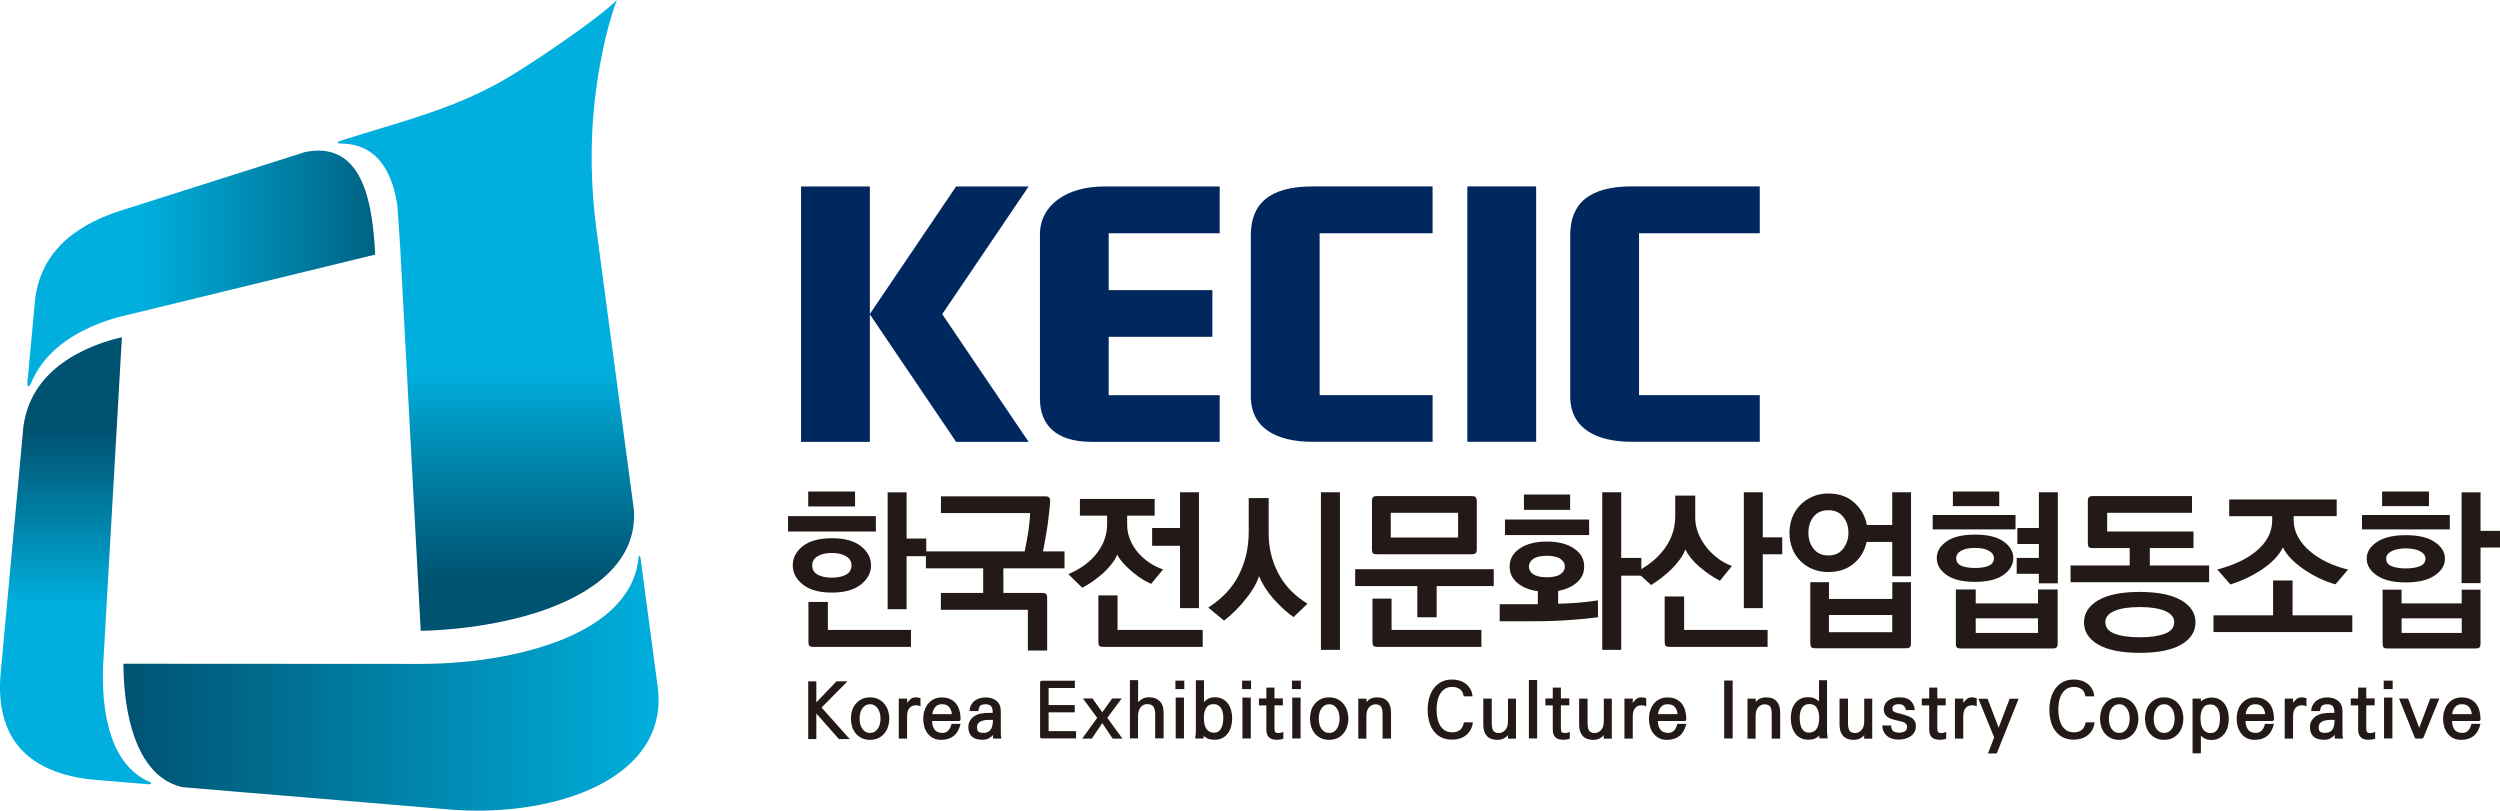 <?xml version="1.0" encoding="UTF-8"?>
<svg id="_xB7__xB9_ÀÌ_xBE_î_x5F_1" xmlns="http://www.w3.org/2000/svg" xmlns:xlink="http://www.w3.org/1999/xlink" viewBox="0 0 449.76 145.84">
  <defs>
    <style>
      .cls-1 {
        fill: url(#linear-gradient-2);
      }

      .cls-2 {
        fill: url(#linear-gradient-4);
      }

      .cls-3 {
        fill: url(#linear-gradient-3);
      }

      .cls-4 {
        isolation: isolate;
      }

      .cls-5 {
        fill: #231916;
      }

      .cls-6 {
        fill: #00285e;
      }

      .cls-7 {
        fill: url(#linear-gradient);
      }
    </style>
    <linearGradient id="linear-gradient" x1="1847.31" y1="3569.94" x2="1797.21" y2="3569.94" gradientTransform="translate(1872.99 3618.24) rotate(-180)" gradientUnits="userSpaceOnUse">
      <stop offset="0" stop-color="#00afdd"/>
      <stop offset="1" stop-color="#005271"/>
    </linearGradient>
    <linearGradient id="linear-gradient-2" x1="1859.39" y1="3509.2" x2="1859.39" y2="3540.78" xlink:href="#linear-gradient"/>
    <linearGradient id="linear-gradient-3" x1="1785.59" y1="3551.86" x2="1785.59" y2="3514.24" xlink:href="#linear-gradient"/>
    <linearGradient id="linear-gradient-4" x1="1754.52" y1="3495.35" x2="1850.8" y2="3495.35" xlink:href="#linear-gradient"/>
  </defs>
  <g>
    <g>
      <path class="cls-5" d="M141.77,92.86h15.8v2.76h-15.8v-2.76ZM149.66,106.61c-2.26,0-3.99-.48-5.21-1.44-1.22-.96-1.83-2.12-1.83-3.47s.61-2.5,1.81-3.45c1.21-.95,2.95-1.42,5.23-1.42s3.99.47,5.21,1.42c1.22.95,1.83,2.1,1.83,3.45s-.61,2.51-1.84,3.47c-1.23.96-2.96,1.44-5.2,1.44ZM145.4,88.43h8.43v2.69h-8.43v-2.69ZM146.25,116.37c-.32,0-.54-.06-.65-.19-.11-.13-.16-.36-.16-.7v-7.19h3.5v5.04h14.95v3.04h-17.64ZM149.66,99.48c-1.07,0-1.93.19-2.57.59-.64.39-.97.94-.97,1.63,0,.76.32,1.32.97,1.68.64.36,1.5.54,2.57.54s1.9-.18,2.55-.54c.65-.36.98-.92.98-1.68,0-.69-.33-1.24-.98-1.63-.66-.39-1.51-.59-2.55-.59ZM163.1,88.56v8.33h3.54v3.17h-3.54v9.54h-3.41v-21.03h3.41Z"/>
      <path class="cls-5" d="M188.09,89.29c.3,0,.52.07.65.21.13.14.19.36.19.68-.04.63-.1,1.33-.19,2.09-.09.76-.19,1.53-.29,2.31-.12.8-.25,1.6-.39,2.39-.14.79-.29,1.54-.42,2.23h3.87v3.04h-11v4.43h7.04c.3,0,.52.07.65.21.13.13.19.36.19.68v9.47h-3.47v-7.32h-15.65v-3.04h7.61v-4.43h-10.3v-3.04h17.77c.12-.57.24-1.18.35-1.82.11-.64.21-1.27.32-1.88.08-.64.15-1.23.21-1.77.06-.55.09-1.03.09-1.43h-16.04v-3.01h18.82Z"/>
      <path class="cls-5" d="M192.2,103.29c2.24-.95,3.96-2.22,5.17-3.82,1.21-1.59,1.81-3.32,1.81-5.18v-1.52h-4.9v-3.01h13.45v3.01h-4.95v1.62c0,.95.18,1.85.53,2.69.35.85.82,1.62,1.4,2.32.61.7,1.29,1.3,2.07,1.82.77.52,1.6.93,2.46,1.22l-2.15,2.6c-.7-.32-1.38-.69-2.01-1.12-.63-.43-1.22-.89-1.77-1.38-.52-.47-.99-.93-1.4-1.41-.41-.48-.72-.92-.92-1.35-.2.51-.52,1.04-.94,1.6-.42.56-.92,1.11-1.48,1.63-.59.53-1.21,1.03-1.87,1.5-.66.48-1.34.88-2.02,1.22l-2.48-2.44ZM198.42,116.37c-.32,0-.54-.06-.65-.19-.11-.13-.17-.36-.17-.7v-8.36h3.45v6.21h15.32v3.04h-17.95ZM215.7,88.56v20.84h-3.41v-11.21h-5.02v-3.2h5.02v-6.43h3.41Z"/>
      <path class="cls-5" d="M232.71,111.02c-1.25-.89-2.44-1.97-3.58-3.26-1.14-1.29-2.02-2.66-2.64-4.12-.16.57-.44,1.21-.84,1.92-.41.7-.9,1.42-1.48,2.13-.56.74-1.19,1.45-1.89,2.14-.7.69-1.38,1.29-2.07,1.82l-2.84-2.35c2.54-1.62,4.38-3.6,5.54-5.94,1.16-2.33,1.74-4.89,1.74-7.68v-6.08h3.59v6.27c-.02,2.6.55,5.01,1.71,7.24,1.16,2.23,2.92,4.06,5.27,5.5l-2.51,2.41ZM237.64,116.91v-28.35h3.42v28.35h-3.42Z"/>
      <path class="cls-5" d="M254.98,111.05v-5.61h-11.18v-3.04h24.93v3.04h-10.27v5.61h-3.47ZM247.67,89.25h17.16c.3,0,.52.07.65.21.13.14.2.37.2.68v8.68c0,.34-.07.57-.2.7-.13.13-.35.19-.65.19h-17.19c-.32,0-.54-.06-.65-.18-.11-.12-.17-.34-.17-.68v-8.71c0-.31.06-.54.18-.68.12-.14.34-.21.66-.21ZM247.73,116.37c-.32,0-.54-.06-.65-.19-.11-.13-.17-.36-.17-.7v-7.79h3.44v5.64h16.16v3.04h-18.79ZM262.32,96.7v-4.44h-12.12v4.44h12.12Z"/>
      <path class="cls-5" d="M276.67,106.36c-1.53-.21-2.76-.71-3.69-1.49-.93-.78-1.39-1.76-1.39-2.94,0-1.35.61-2.44,1.83-3.26,1.22-.83,2.84-1.24,4.88-1.24s3.63.41,4.86,1.24c1.23.82,1.84,1.91,1.84,3.26,0,1.14-.43,2.09-1.3,2.85-.86.76-1.99,1.27-3.38,1.52v2.31c.38,0,.87-.02,1.48-.05.61-.03,1.24-.07,1.9-.11.69-.06,1.36-.13,2.01-.2.65-.08,1.24-.16,1.77-.24v3.04c-1.21.17-2.87.33-5,.49-2.13.16-4.47.23-7.03.23h-5.65v-3.07h6.86v-2.34ZM270.75,93.47h15.14v2.79h-15.14v-2.79ZM274.16,88.97h8.31v2.76h-8.31v-2.76ZM278.3,99.99c-1.11,0-1.92.18-2.45.55-.52.37-.79.83-.79,1.38s.26,1.04.8,1.39c.53.36,1.35.54,2.43.54s1.9-.18,2.43-.54c.53-.36.8-.82.8-1.39s-.27-1.01-.8-1.38c-.53-.37-1.35-.55-2.43-.55ZM291.66,88.56v11.81h3.62v3.2h-3.62v13.34h-3.41v-28.35h3.41Z"/>
      <path class="cls-5" d="M309.42,104.49c-1.31-.7-2.54-1.54-3.69-2.53-1.15-.99-1.99-2.03-2.54-3.11-.22.62-.55,1.22-.98,1.8-.43.59-.92,1.16-1.46,1.71-.56.55-1.17,1.07-1.81,1.57-.64.5-1.28.93-1.9,1.32l-2.63-2.41c.95-.47,1.84-1.03,2.69-1.7.84-.67,1.58-1.41,2.2-2.23.64-.82,1.15-1.73,1.51-2.71.36-.98.55-2.04.57-3.18v-3.86h3.6v3.8c-.02.97.14,1.91.49,2.82.34.91.82,1.75,1.42,2.54.6.78,1.31,1.48,2.11,2.09.81.61,1.66,1.09,2.57,1.42l-2.15,2.66ZM300.3,116.37c-.32,0-.54-.06-.65-.19-.11-.13-.17-.36-.17-.7v-8.17h3.5v6.02h15.02v3.04h-17.71ZM320.63,99.71h-3.5v9.69h-3.41v-20.84h3.41v8.11h3.5v3.04Z"/>
      <path class="cls-5" d="M321.93,95.84c0-.97.17-1.88.5-2.74.33-.86.81-1.6,1.43-2.23.6-.63,1.34-1.14,2.21-1.52.86-.38,1.82-.57,2.87-.57,1.87,0,3.42.54,4.64,1.63,1.22,1.09,1.98,2.43,2.28,4.04h4.56v-5.89h3.38v15.11h-3.38v-6.18h-4.62c-.32,1.59-1.09,2.88-2.31,3.9-1.22,1.02-2.73,1.52-4.55,1.52-1.05,0-2.01-.18-2.87-.54-.87-.36-1.6-.86-2.21-1.49-.62-.63-1.1-1.38-1.43-2.23-.33-.86-.5-1.79-.5-2.81ZM328.94,99.93c1.15,0,2.03-.41,2.66-1.22.62-.81.94-1.77.94-2.87s-.31-2.07-.94-2.86c-.62-.79-1.51-1.19-2.66-1.19s-2.06.39-2.68,1.17c-.61.78-.92,1.74-.92,2.88s.3,2.06.92,2.87c.62.81,1.51,1.22,2.68,1.22ZM325.68,115.73v-10.99h3.36v3.01h11.39v-3.01h3.36v10.99c0,.34-.06.57-.2.7-.13.12-.35.19-.65.19h-16.4c-.32,0-.54-.07-.67-.19-.12-.12-.18-.36-.18-.7ZM340.42,113.74v-3.1h-11.39v3.1h11.39Z"/>
      <path class="cls-5" d="M347.7,92.65h14.9v2.59h-14.9v-2.59ZM355.32,104.68c-2.26,0-3.97-.41-5.14-1.25-1.17-.83-1.75-1.84-1.75-3.03s.58-2.15,1.74-2.98c1.16-.83,2.87-1.24,5.15-1.24s3.97.41,5.13,1.24c1.17.82,1.75,1.82,1.75,2.98s-.59,2.19-1.77,3.03c-1.18.84-2.88,1.25-5.12,1.25ZM351.33,88.43h8.34v2.63h-8.34v-2.63ZM351.87,115.77v-9.72h3.57v2.5h11.21v-2.5h3.53v9.72c0,.34-.06.57-.2.7-.13.13-.35.19-.65.19h-16.62c-.32,0-.54-.06-.67-.19-.12-.13-.18-.36-.18-.7ZM355.32,98.57c-1.07,0-1.9.17-2.5.51-.59.33-.89.79-.89,1.36,0,.61.3,1.06.89,1.33.6.27,1.43.41,2.5.41s1.87-.14,2.48-.41c.6-.27.91-.72.91-1.33,0-.57-.3-1.03-.91-1.36-.6-.34-1.43-.51-2.48-.51ZM366.65,113.87v-2.63h-11.21v2.63h11.21ZM362.81,100.37h3.99v-2.5h-3.87v-2.88h3.87v-6.43h3.41v16.38h-3.41v-1.71h-3.99v-2.85Z"/>
      <path class="cls-5" d="M376.46,89.25h17.89v3.01h-15.26v3.36h15.53v2.98h-7.86v3.13h10.67v3.01h-24.93v-3.01h10.64v-3.13h-6.71c-.32,0-.54-.06-.65-.19-.11-.13-.17-.36-.17-.7v-7.57c0-.31.06-.54.18-.68.12-.14.34-.21.66-.21ZM384.95,106.49c3.24,0,5.72.5,7.45,1.5,1.72,1,2.58,2.33,2.58,3.98s-.86,3-2.57,3.99c-1.71.99-4.2,1.49-7.46,1.49s-5.78-.5-7.48-1.49c-1.7-.99-2.55-2.32-2.55-3.99s.86-2.97,2.57-3.98c1.71-1,4.2-1.5,7.46-1.5ZM384.95,109.21c-1.91,0-3.42.23-4.53.69-1.11.47-1.66,1.14-1.66,2.03,0,.95.55,1.64,1.66,2.07,1.11.43,2.62.65,4.53.65s3.4-.22,4.52-.65c1.12-.43,1.68-1.12,1.68-2.07,0-.89-.56-1.56-1.68-2.03-1.12-.46-2.62-.69-4.52-.69Z"/>
      <path class="cls-5" d="M423.2,113.71h-24.99v-3.01h10.73v-6.27h3.5v6.27h10.75v3.01ZM420.37,92.86h-7.73v.7c0,1.1.27,2.12.8,3.07.53.95,1.25,1.8,2.16,2.57.91.76,1.95,1.42,3.13,1.98,1.18.56,2.41.99,3.7,1.28l-2.27,2.66c-.96-.25-1.94-.62-2.92-1.09-.98-.48-1.9-1.01-2.76-1.6-.87-.59-1.63-1.22-2.29-1.9-.67-.68-1.16-1.36-1.48-2.06-.36.74-.87,1.44-1.51,2.11-.64.66-1.39,1.28-2.24,1.85-.84.57-1.76,1.09-2.73,1.55-.98.47-1.97.85-2.97,1.17l-2.36-2.69c1.37-.36,2.65-.81,3.85-1.36,1.2-.55,2.24-1.19,3.13-1.93.91-.74,1.62-1.57,2.13-2.5.51-.93.77-1.96.77-3.1v-.7h-7.74v-3.01h19.34v3.01Z"/>
      <path class="cls-5" d="M424.93,92.65h15.8v2.59h-15.8v-2.59ZM432.82,104.78c-2.26,0-3.99-.42-5.21-1.25-1.22-.84-1.83-1.84-1.83-3.03s.6-2.15,1.81-2.98c1.21-.82,2.95-1.24,5.23-1.24s3.99.41,5.21,1.24c1.22.83,1.83,1.82,1.83,2.98s-.61,2.19-1.84,3.03c-1.23.83-2.96,1.25-5.2,1.25ZM428.55,88.43h8.43v2.63h-8.43v-2.63ZM428.64,115.77v-9.69h3.41v2.47h10.82v-2.47h3.38v9.69c0,.34-.06.57-.19.7-.13.13-.35.19-.65.19h-15.92c-.32,0-.54-.06-.67-.19-.12-.13-.18-.36-.18-.7ZM432.82,98.66c-1.07,0-1.93.17-2.57.5-.64.34-.97.79-.97,1.36,0,.61.32,1.06.97,1.33.64.27,1.5.41,2.57.41s1.9-.13,2.55-.41c.65-.28.98-.72.98-1.33,0-.57-.33-1.02-.98-1.36-.66-.34-1.51-.5-2.55-.5ZM442.88,113.87v-2.63h-10.82v2.63h10.82ZM446.26,88.56v6.94h3.5v3.01h-3.5v6.4h-3.41v-16.34h3.41Z"/>
    </g>
    <g>
      <path class="cls-5" d="M146.86,132.96h-1.46v-10.38h1.46v3.78l3.62-3.78h1.98l-4.66,4.71,5.07,5.67h-1.95l-4.06-4.6v4.6Z"/>
      <path class="cls-5" d="M156.53,125.46c.59,0,1.1.11,1.53.34.44.22.8.51,1.08.87.28.36.5.76.64,1.22.14.46.21.92.21,1.39s-.07.94-.21,1.4c-.14.46-.36.87-.64,1.22-.28.36-.64.65-1.08.87-.43.22-.94.33-1.53.33s-1.11-.11-1.54-.33c-.44-.22-.8-.51-1.08-.87-.28-.36-.5-.76-.63-1.22-.13-.46-.2-.92-.2-1.4s.06-.93.2-1.39c.13-.46.34-.87.63-1.22.28-.36.64-.65,1.08-.87.43-.23.95-.34,1.54-.34ZM158.41,129.28c0-.31-.04-.62-.11-.93-.07-.31-.19-.58-.34-.83-.16-.24-.35-.43-.59-.59-.23-.16-.51-.23-.84-.23s-.63.08-.86.23c-.24.15-.43.35-.58.59-.16.25-.27.52-.34.83-.07.31-.1.62-.1.93s.03.63.1.94c.07.31.18.58.34.82.15.25.34.44.58.59.24.15.52.22.86.22s.61-.07.84-.22c.23-.15.43-.34.59-.59.16-.24.27-.51.34-.82.07-.31.11-.62.11-.94Z"/>
      <path class="cls-5" d="M164.78,126.88c-.21,0-.41.03-.6.1-.19.07-.36.18-.51.34-.15.15-.26.35-.35.6-.09.26-.13.57-.13.94v4.02h-1.5v-7.2h1.52l-.03.77c.17-.22.37-.44.6-.66.24-.22.55-.33.93-.33.12,0,.26,0,.41.03.16.02.32.06.48.11v1.47c-.18-.08-.34-.14-.47-.16-.13-.02-.26-.03-.37-.03Z"/>
      <path class="cls-5" d="M172.82,129.32c0,.13-.03.23-.08.29-.05.06-.14.1-.25.1h-4.8c0,.59.14,1.1.43,1.52.29.42.78.62,1.46.62.39,0,.72-.13,1-.4.27-.27.47-.67.61-1.22h1.62c-.26,1.02-.68,1.75-1.27,2.2-.59.45-1.32.67-2.2.67-.56,0-1.04-.1-1.45-.31-.41-.21-.74-.5-1.01-.85-.28-.36-.48-.77-.6-1.22-.13-.46-.19-.94-.19-1.43s.07-.95.21-1.4c.14-.46.34-.87.62-1.22.28-.36.62-.65,1.04-.87.42-.22.91-.33,1.46-.33.59,0,1.09.1,1.52.3.43.2.78.48,1.06.82.27.35.48.76.61,1.23.13.47.2.97.2,1.5ZM167.74,128.48h3.5c-.04-.52-.2-.95-.49-1.29-.29-.33-.72-.5-1.28-.5s-.97.18-1.25.55c-.28.37-.45.78-.48,1.24Z"/>
      <path class="cls-5" d="M178.59,128.28v-.32c-.04-.51-.16-.84-.38-1.01-.21-.17-.53-.25-.94-.25-.36,0-.64.07-.86.22-.21.15-.34.48-.39,1h-1.59c.02-.43.11-.8.29-1.11.17-.31.39-.57.66-.77.27-.19.57-.34.9-.43.33-.1.68-.14,1.02-.14.83,0,1.49.21,2,.64.51.43.76,1.06.75,1.9v3.65c0,.16,0,.35.01.56,0,.21.04.43.1.66h-1.5v-.69c-.12.2-.35.4-.7.6-.35.2-.75.3-1.19.3-.88,0-1.53-.2-1.94-.6-.42-.4-.62-.96-.62-1.7,0-.5.14-.93.41-1.32.28-.38.64-.66,1.09-.86.24-.11.49-.19.77-.24.28-.05.55-.08.82-.11.26,0,.5-.01.73-.01h.58ZM175.77,130.83c0,.41.09.69.28.82.19.13.47.2.86.2.36,0,.65-.07.87-.19.22-.13.4-.3.53-.53.12-.22.2-.46.25-.75.05-.28.07-.57.07-.87h-.78c-.32,0-.64.04-.95.11-.31.06-.58.19-.8.38-.22.19-.33.46-.33.83Z"/>
      <path class="cls-5" d="M187.48,132.85c-.14,0-.24-.03-.29-.07-.05-.05-.07-.15-.07-.3v-9.64c0-.14.03-.23.07-.29.05-.05.15-.08.29-.08h5.89v1.31h-4.72v3.07h4.7v1.3h-4.7v3.39h4.94v1.3h-6.11Z"/>
      <path class="cls-5" d="M194.69,132.88l2.7-3.74-2.57-3.48h1.72l1.77,2.48,1.77-2.48h1.71l-2.58,3.48,2.72,3.74h-1.76l-1.87-2.79-1.88,2.79h-1.74Z"/>
      <path class="cls-5" d="M204.75,122.37v3.95c.27-.27.56-.49.88-.65.33-.16.69-.23,1.08-.23.82,0,1.46.24,1.93.71.47.48.7,1.14.7,1.98v4.71h-1.52v-4.34c0-.67-.12-1.14-.35-1.42-.23-.27-.6-.41-1.12-.41-.2,0-.4.04-.59.13-.19.09-.36.21-.51.38-.16.17-.28.4-.37.67-.09.27-.14.59-.14.95v4.04h-1.46v-10.48h1.46Z"/>
      <path class="cls-5" d="M213.06,122.45v1.52h-1.6v-1.52h1.6ZM211.51,125.5h1.49v7.35h-1.49v-7.35Z"/>
      <path class="cls-5" d="M216.56,132.33l-.03.52h-1.53c.06-.26.09-.51.11-.76.02-.25.03-.47.03-.65v-9.06h1.46v3.95c.19-.25.45-.46.78-.63.33-.17.71-.26,1.14-.26.56,0,1.04.11,1.44.32.4.21.72.5.98.86.25.35.43.75.55,1.2.12.46.18.92.18,1.4s-.06.97-.18,1.44c-.12.46-.31.88-.57,1.24-.26.36-.58.64-.98.86-.4.22-.87.32-1.42.32-.59,0-1.05-.09-1.38-.27-.33-.18-.52-.34-.58-.47ZM218.35,126.67c-.63,0-1.08.23-1.36.7-.28.47-.41,1.04-.41,1.73,0,.39.03.76.09,1.09.06.33.16.61.31.85.15.25.34.44.57.57.23.13.53.2.88.2.31,0,.58-.08.79-.23.22-.16.39-.36.5-.62.13-.26.22-.54.28-.86.05-.32.08-.63.08-.95,0-.34-.03-.66-.1-.95-.06-.3-.16-.56-.3-.79-.14-.22-.32-.39-.54-.53-.22-.13-.49-.2-.8-.2Z"/>
      <path class="cls-5" d="M225.07,122.45v1.52h-1.61v-1.52h1.61ZM223.52,125.5h1.5v7.35h-1.5v-7.35Z"/>
      <path class="cls-5" d="M229.28,123.68v1.96h1.51v1.25h-1.51v4.07c0,.4.05.64.14.75.1.1.26.16.48.16.12,0,.27,0,.45-.03.17-.02.35-.08.53-.18v1.24c-.16.06-.35.11-.57.14-.22.03-.41.05-.56.05-.26,0-.52-.03-.75-.08-.24-.05-.45-.15-.62-.3-.18-.14-.31-.32-.41-.56-.1-.24-.15-.54-.15-.89v-4.35h-1.33v-1.25h1.33v-1.96h1.47Z"/>
      <path class="cls-5" d="M234.03,122.45v1.52h-1.6v-1.52h1.6ZM232.48,125.5h1.5v7.35h-1.5v-7.35Z"/>
      <path class="cls-5" d="M239.12,125.46c.58,0,1.1.11,1.53.34.44.22.8.51,1.08.87.28.36.5.76.64,1.22.14.46.21.92.21,1.39s-.07.94-.21,1.4c-.14.46-.36.87-.64,1.22-.28.36-.64.65-1.08.87-.43.22-.95.33-1.53.33s-1.11-.11-1.54-.33c-.44-.22-.8-.51-1.08-.87-.28-.36-.49-.76-.63-1.22-.13-.46-.2-.92-.2-1.4s.07-.93.2-1.39c.13-.46.34-.87.63-1.22.28-.36.64-.65,1.08-.87.43-.23.95-.34,1.54-.34ZM241,129.28c0-.31-.04-.62-.11-.93-.07-.31-.19-.58-.34-.83-.16-.24-.35-.43-.58-.59-.23-.16-.52-.23-.84-.23s-.63.08-.86.23c-.24.15-.43.35-.58.59-.16.25-.27.52-.34.83-.07.31-.1.62-.1.93s.03.63.1.94c.07.31.18.58.34.82.15.25.34.44.58.59.24.15.52.22.86.22s.61-.07.84-.22c.23-.15.43-.34.58-.59.16-.24.27-.51.34-.82.07-.31.11-.62.11-.94Z"/>
      <path class="cls-5" d="M245.85,125.68v.63c.2-.28.46-.48.78-.63.32-.15.7-.22,1.14-.22.82,0,1.43.24,1.85.72.42.48.63,1.15.63,2v4.7h-1.52v-4.35c0-.68-.1-1.15-.29-1.42-.2-.27-.54-.4-1.04-.4-.38,0-.74.17-1.08.51-.33.34-.5.88-.5,1.63v4.04h-1.46v-7.2h1.48Z"/>
      <path class="cls-5" d="M264.93,125.27h-1.61c-.09-.61-.32-1.04-.7-1.3s-.83-.39-1.35-.39-.99.12-1.35.36c-.36.24-.65.55-.86.93-.22.38-.38.82-.47,1.3-.09.49-.14.98-.14,1.49s.04,1.01.14,1.5c.09.48.25.92.47,1.31.21.38.5.69.86.93.36.23.81.35,1.35.35s.96-.12,1.33-.38c.37-.25.63-.73.77-1.42h1.61c-.06.52-.21.98-.43,1.37-.22.39-.5.71-.84.97-.34.27-.72.46-1.14.59-.42.13-.86.19-1.33.19-.78,0-1.44-.15-2-.44-.56-.29-1.01-.69-1.37-1.19-.36-.49-.62-1.07-.78-1.72-.17-.65-.25-1.33-.25-2.04s.08-1.36.25-2.01c.17-.65.43-1.23.79-1.74.36-.5.81-.91,1.37-1.22.55-.3,1.22-.46,1.98-.46.44,0,.87.06,1.29.18.42.12.79.3,1.13.55.34.25.62.56.85.94.23.38.37.84.42,1.37Z"/>
      <path class="cls-5" d="M271.27,132.88l.03-.65c-.18.25-.44.45-.76.62-.32.16-.72.25-1.19.25-.82,0-1.45-.24-1.87-.72-.42-.48-.63-1.15-.63-2v-4.7h1.52v4.36c0,.69.1,1.16.29,1.43.19.27.54.4,1.04.4.38,0,.75-.17,1.08-.51.34-.34.51-.88.51-1.63v-4.04h1.44v7.2h-1.47Z"/>
      <path class="cls-5" d="M276.54,132.85h-1.49v-10.52h1.49v10.52Z"/>
      <path class="cls-5" d="M280.81,123.68v1.96h1.51v1.25h-1.51v4.07c0,.4.05.64.14.75.1.1.26.16.48.16.13,0,.28,0,.45-.03.17-.02.35-.08.53-.18v1.24c-.16.06-.35.11-.57.14-.22.03-.41.05-.56.05-.26,0-.52-.03-.75-.08-.24-.05-.45-.15-.62-.3-.17-.14-.31-.32-.41-.56-.1-.24-.15-.54-.15-.89v-4.35h-1.33v-1.25h1.33v-1.96h1.47Z"/>
      <path class="cls-5" d="M288.51,132.88l.03-.65c-.18.25-.44.45-.76.62-.32.16-.72.25-1.19.25-.82,0-1.45-.24-1.87-.72-.42-.48-.63-1.15-.63-2v-4.7h1.52v4.36c0,.69.1,1.16.29,1.43.19.27.54.4,1.04.4.38,0,.74-.17,1.08-.51.34-.34.51-.88.51-1.63v-4.04h1.44v7.2h-1.47Z"/>
      <path class="cls-5" d="M295.34,126.88c-.21,0-.41.03-.61.1-.19.07-.36.18-.51.34-.14.15-.26.35-.35.6-.09.26-.13.57-.13.94v4.02h-1.5v-7.2h1.52l-.03.77c.16-.22.37-.44.61-.66.24-.22.55-.33.93-.33.12,0,.26,0,.41.03.16.02.32.06.48.11v1.47c-.18-.08-.34-.14-.47-.16-.13-.02-.25-.03-.37-.03Z"/>
      <path class="cls-5" d="M303.38,129.32c0,.13-.03.23-.08.29-.05.06-.14.1-.25.1h-4.79c0,.59.14,1.1.43,1.52.29.42.78.62,1.46.62.4,0,.72-.13,1-.4.27-.27.47-.67.61-1.22h1.62c-.26,1.02-.68,1.75-1.27,2.2-.59.45-1.32.67-2.2.67-.56,0-1.04-.1-1.45-.31-.41-.21-.74-.5-1.01-.85-.28-.36-.48-.77-.61-1.22-.13-.46-.19-.94-.19-1.43s.07-.95.21-1.4c.14-.46.34-.87.62-1.22.28-.36.62-.65,1.04-.87.42-.22.91-.33,1.46-.33.59,0,1.09.1,1.52.3.43.2.78.48,1.06.82.28.35.48.76.61,1.23.13.47.2.97.2,1.5ZM298.3,128.48h3.5c-.04-.52-.2-.95-.49-1.29-.29-.33-.72-.5-1.29-.5s-.97.18-1.25.55c-.29.37-.45.78-.48,1.24Z"/>
      <path class="cls-5" d="M311.71,132.85h-1.52v-10.42h1.52v10.42Z"/>
      <path class="cls-5" d="M315.86,125.68v.63c.2-.28.46-.48.78-.63.32-.15.7-.22,1.14-.22.82,0,1.43.24,1.85.72.42.48.63,1.15.63,2v4.7h-1.52v-4.35c0-.68-.1-1.15-.29-1.42-.2-.27-.54-.4-1.03-.4-.39,0-.75.17-1.08.51-.33.34-.5.88-.5,1.63v4.04h-1.46v-7.2h1.48Z"/>
      <path class="cls-5" d="M327.29,132.32c-.07.13-.27.29-.6.47-.33.19-.78.28-1.37.28s-1.04-.11-1.43-.32c-.4-.21-.72-.5-.97-.86-.26-.37-.45-.78-.57-1.24-.12-.46-.18-.94-.18-1.44s.06-.94.17-1.4c.11-.45.29-.85.55-1.2.25-.36.57-.64.97-.86.4-.22.88-.32,1.45-.32.44,0,.83.08,1.18.24.34.16.6.34.76.54v-3.84h1.44v9.06c0,.18,0,.4.03.65.02.25.05.51.11.76h-1.51l-.03-.53ZM325.49,126.67c-.32,0-.59.07-.81.2-.22.13-.4.31-.52.53-.14.23-.24.49-.3.79-.06.3-.09.61-.09.95,0,.32.02.64.08.95.05.32.14.6.25.86.13.26.29.46.51.62.21.15.48.23.8.23.35,0,.64-.07.88-.2.24-.13.43-.32.58-.57.15-.24.25-.52.31-.85.07-.33.1-.69.1-1.09,0-.69-.14-1.26-.42-1.73-.28-.47-.74-.7-1.37-.7Z"/>
      <path class="cls-5" d="M335.36,132.88l.03-.65c-.18.25-.44.45-.76.62-.32.16-.72.25-1.19.25-.82,0-1.45-.24-1.87-.72-.42-.48-.63-1.15-.63-2v-4.7h1.52v4.36c0,.69.1,1.16.29,1.43.19.27.54.4,1.04.4.39,0,.74-.17,1.08-.51.34-.34.51-.88.51-1.63v-4.04h1.44v7.2h-1.47Z"/>
      <path class="cls-5" d="M338.9,127.63c0-.39.09-.73.26-1.01.17-.28.39-.5.65-.67.27-.17.56-.3.88-.38.33-.08.65-.12.97-.12s.65.03.97.09c.32.07.61.18.86.36.26.17.47.41.65.7.17.29.29.67.34,1.14h-1.59c-.07-.36-.22-.62-.43-.8-.22-.17-.5-.26-.86-.26-.33,0-.6.06-.82.18-.22.12-.33.33-.33.63,0,.2.05.35.16.45.11.1.28.19.51.26.22.07.5.15.85.23.35.08.76.21,1.24.38.52.17.9.41,1.13.73.23.31.34.66.34,1.05,0,.43-.09.8-.26,1.11-.18.31-.42.57-.72.77-.29.2-.63.35-1.01.45-.38.1-.77.14-1.16.14-.31,0-.63-.04-.97-.12-.33-.08-.64-.22-.91-.41-.28-.2-.52-.47-.71-.79-.19-.33-.29-.73-.31-1.22h1.59c.03.56.18.91.45,1.06.27.15.61.23,1,.23s.71-.07,1-.23c.28-.15.42-.43.42-.83,0-.2-.05-.36-.15-.48-.1-.12-.23-.22-.39-.31-.16-.07-.36-.13-.58-.18-.22-.05-.47-.11-.73-.18-.27-.06-.54-.13-.81-.21-.27-.08-.53-.19-.76-.34-.23-.15-.41-.33-.56-.56-.14-.23-.21-.53-.21-.89Z"/>
      <path class="cls-5" d="M348.53,123.68v1.96h1.51v1.25h-1.51v4.07c0,.4.05.64.14.75.1.1.26.16.48.16.13,0,.28,0,.45-.03.17-.02.35-.08.53-.18v1.24c-.16.06-.35.11-.57.14-.22.03-.41.05-.56.05-.27,0-.52-.03-.75-.08-.24-.05-.45-.15-.62-.3-.17-.14-.31-.32-.41-.56-.1-.24-.15-.54-.15-.89v-4.35h-1.33v-1.25h1.33v-1.96h1.47Z"/>
      <path class="cls-5" d="M354.79,126.88c-.21,0-.41.03-.6.1-.19.07-.36.18-.51.34-.15.15-.26.35-.35.6-.09.26-.13.57-.13.94v4.02h-1.5v-7.2h1.52l-.03.77c.17-.22.37-.44.61-.66.24-.22.55-.33.93-.33.12,0,.26,0,.41.03.16.02.32.06.48.11v1.47c-.18-.08-.34-.14-.47-.16-.13-.02-.25-.03-.37-.03Z"/>
      <path class="cls-5" d="M355.92,125.7h1.65l1.99,5.22,1.99-5.22h1.61l-3.94,9.85h-1.58l1.12-2.88-2.84-6.96Z"/>
      <path class="cls-5" d="M376.78,125.27h-1.61c-.09-.61-.32-1.04-.7-1.3-.37-.26-.82-.39-1.35-.39s-.99.12-1.35.36c-.36.24-.65.55-.86.93-.22.38-.38.82-.47,1.3-.09.49-.14.98-.14,1.49s.05,1.01.14,1.5c.09.48.25.92.47,1.31.21.38.5.69.86.93.36.23.81.35,1.35.35s.96-.12,1.33-.38c.37-.25.62-.73.77-1.42h1.61c-.07.52-.21.98-.43,1.37-.22.39-.5.71-.84.97-.34.27-.72.46-1.14.59-.42.13-.86.19-1.33.19-.78,0-1.44-.15-2-.44-.56-.29-1.01-.69-1.37-1.19-.36-.49-.62-1.07-.78-1.72-.16-.65-.25-1.33-.25-2.04s.08-1.36.26-2.01c.17-.65.43-1.23.79-1.74.36-.5.81-.91,1.37-1.22.55-.3,1.22-.46,1.98-.46.44,0,.87.06,1.29.18.42.12.79.3,1.13.55.34.25.62.56.84.94.23.38.37.84.42,1.37Z"/>
      <path class="cls-5" d="M381.25,125.46c.58,0,1.1.11,1.53.34.44.22.8.51,1.08.87.28.36.5.76.64,1.22.14.46.21.92.21,1.39s-.07.94-.21,1.4c-.14.46-.36.87-.64,1.22-.29.36-.64.65-1.08.87-.43.22-.95.33-1.53.33s-1.11-.11-1.54-.33c-.44-.22-.79-.51-1.08-.87-.28-.36-.49-.76-.63-1.22-.13-.46-.2-.92-.2-1.4s.07-.93.2-1.39c.13-.46.34-.87.63-1.22.28-.36.64-.65,1.08-.87.43-.23.95-.34,1.54-.34ZM383.14,129.28c0-.31-.04-.62-.11-.93-.08-.31-.19-.58-.34-.83-.16-.24-.35-.43-.58-.59-.23-.16-.51-.23-.84-.23s-.63.08-.86.23c-.24.15-.43.35-.58.59-.16.25-.27.52-.33.83-.07.31-.1.62-.1.93s.03.63.1.94c.07.31.18.58.33.82.15.25.34.44.58.59.23.15.52.22.86.22s.61-.07.84-.22c.23-.15.43-.34.58-.59.16-.24.27-.51.34-.82.07-.31.11-.62.11-.94Z"/>
      <path class="cls-5" d="M389.34,125.46c.59,0,1.1.11,1.53.34.44.22.8.51,1.08.87.28.36.5.76.64,1.22.14.46.21.92.21,1.39s-.07.94-.21,1.4c-.14.46-.36.87-.64,1.22-.29.36-.64.65-1.08.87-.43.22-.94.33-1.53.33s-1.11-.11-1.54-.33c-.44-.22-.8-.51-1.08-.87-.29-.36-.5-.76-.63-1.22-.13-.46-.2-.92-.2-1.4s.07-.93.2-1.39c.13-.46.34-.87.63-1.22.28-.36.64-.65,1.08-.87.43-.23.95-.34,1.54-.34ZM391.23,129.28c0-.31-.04-.62-.11-.93-.07-.31-.19-.58-.34-.83-.16-.24-.35-.43-.59-.59-.23-.16-.51-.23-.84-.23s-.63.08-.87.23c-.24.15-.43.35-.58.59-.16.25-.27.52-.34.83-.07.31-.1.62-.1.93s.03.63.1.94c.07.31.18.58.34.82.15.25.34.44.58.59.24.15.53.22.87.22s.61-.07.84-.22c.23-.15.43-.34.59-.59.16-.24.27-.51.34-.82.07-.31.11-.62.11-.94Z"/>
      <path class="cls-5" d="M395.94,126.18c.25-.2.54-.37.87-.5.33-.13.67-.19,1.01-.19.56,0,1.04.11,1.44.32.4.21.72.5.98.86.25.36.43.76.55,1.22.12.45.18.92.18,1.39s-.06.97-.18,1.43c-.12.46-.31.87-.57,1.23-.26.36-.58.64-.98.86-.4.22-.87.32-1.42.32-.4,0-.75-.07-1.07-.21-.32-.13-.58-.33-.8-.58v3.2h-1.5v-9.85h1.51v.48ZM397.67,126.73c-.65,0-1.11.24-1.38.71-.28.47-.41,1.05-.41,1.74,0,.38.03.74.09,1.07.06.33.16.61.31.85.15.25.34.44.58.57.24.13.53.2.88.2.32,0,.59-.08.8-.23.21-.16.38-.36.51-.6.12-.26.2-.54.26-.86.05-.31.08-.64.08-.95,0-.34-.03-.66-.1-.96-.07-.3-.17-.56-.3-.79-.14-.23-.31-.41-.53-.54-.21-.13-.47-.2-.78-.2Z"/>
      <path class="cls-5" d="M409.1,129.32c0,.13-.03.23-.08.29-.05.06-.14.1-.25.1h-4.79c0,.59.15,1.1.43,1.52.29.42.78.62,1.46.62.4,0,.73-.13,1-.4.27-.27.47-.67.61-1.22h1.62c-.26,1.02-.68,1.75-1.26,2.2-.58.45-1.32.67-2.2.67-.56,0-1.04-.1-1.45-.31-.41-.21-.74-.5-1.01-.85-.27-.36-.47-.77-.61-1.22-.12-.46-.19-.94-.19-1.43s.07-.95.21-1.4c.13-.46.34-.87.62-1.22.28-.36.62-.65,1.04-.87.42-.22.91-.33,1.46-.33.59,0,1.09.1,1.52.3.43.2.78.48,1.06.82.28.35.48.76.61,1.23.13.47.2.97.2,1.5ZM404.01,128.48h3.5c-.04-.52-.2-.95-.49-1.29-.29-.33-.72-.5-1.28-.5s-.97.18-1.25.55c-.29.37-.45.78-.48,1.24Z"/>
      <path class="cls-5" d="M414.13,126.88c-.21,0-.41.03-.61.1-.19.07-.36.18-.51.34-.15.15-.26.35-.35.6-.09.26-.13.57-.13.94v4.02h-1.5v-7.2h1.52l-.03.77c.16-.22.37-.44.6-.66.24-.22.55-.33.93-.33.12,0,.25,0,.41.03.16.02.32.06.48.11v1.47c-.18-.08-.34-.14-.47-.16-.13-.02-.26-.03-.37-.03Z"/>
      <path class="cls-5" d="M419.96,128.28v-.32c-.04-.51-.16-.84-.38-1.01-.21-.17-.53-.25-.94-.25-.36,0-.64.07-.86.22-.21.15-.34.48-.39,1h-1.59c.02-.43.11-.8.29-1.11.17-.31.39-.57.66-.77.26-.19.57-.34.9-.43.33-.1.68-.14,1.02-.14.83,0,1.49.21,2,.64.51.43.76,1.06.75,1.9v3.65c0,.16,0,.35.01.56,0,.21.04.43.1.66h-1.5v-.69c-.12.2-.35.4-.7.6-.35.2-.75.3-1.19.3-.88,0-1.53-.2-1.95-.6-.42-.4-.62-.96-.62-1.7,0-.5.14-.93.41-1.32.28-.38.64-.66,1.09-.86.24-.11.5-.19.77-.24.28-.05.55-.08.82-.11.26,0,.5-.01.73-.01h.58ZM417.14,130.83c0,.41.09.69.28.82.19.13.47.2.86.2.36,0,.65-.07.87-.19.22-.13.4-.3.53-.53.12-.22.2-.46.25-.75.04-.28.07-.57.07-.87h-.78c-.32,0-.64.04-.95.11-.31.06-.58.19-.79.38-.22.19-.33.46-.33.83Z"/>
      <path class="cls-5" d="M425.7,123.68v1.96h1.51v1.25h-1.51v4.07c0,.4.05.64.14.75.1.1.26.16.48.16.13,0,.27,0,.45-.03.17-.02.35-.08.53-.18v1.24c-.15.06-.35.11-.57.14-.22.03-.41.05-.56.05-.27,0-.52-.03-.75-.08-.24-.05-.45-.15-.62-.3-.17-.14-.31-.32-.41-.56-.1-.24-.15-.54-.15-.89v-4.35h-1.33v-1.25h1.33v-1.96h1.47Z"/>
      <path class="cls-5" d="M430.45,122.45v1.52h-1.61v-1.52h1.61ZM428.9,125.5h1.5v7.35h-1.5v-7.35Z"/>
      <path class="cls-5" d="M434.39,132.62l-2.79-6.95h1.62l2.01,5.26,1.98-5.26h1.63l-2.82,6.95c-.04.08-.08.15-.15.19-.06.05-.14.07-.24.07h-.89c-.11,0-.19-.02-.24-.08-.05-.05-.09-.11-.12-.18Z"/>
      <path class="cls-5" d="M446.26,129.32c0,.13-.03.23-.08.29-.05.06-.13.1-.25.1h-4.8c0,.59.15,1.1.43,1.52.29.42.78.62,1.46.62.39,0,.72-.13,1-.4.27-.27.47-.67.61-1.22h1.62c-.26,1.02-.68,1.75-1.27,2.2-.58.45-1.32.67-2.2.67-.56,0-1.04-.1-1.45-.31-.41-.21-.74-.5-1.01-.85-.28-.36-.48-.77-.61-1.22-.13-.46-.19-.94-.19-1.43s.07-.95.21-1.4c.14-.46.34-.87.62-1.22.28-.36.62-.65,1.04-.87.42-.22.91-.33,1.46-.33.59,0,1.09.1,1.53.3.43.2.78.48,1.06.82.27.35.48.76.61,1.23.13.47.2.97.2,1.5ZM441.18,128.48h3.5c-.04-.52-.2-.95-.49-1.29-.29-.33-.72-.5-1.29-.5s-.97.18-1.25.55c-.29.37-.45.78-.48,1.24Z"/>
    </g>
  </g>
  <g class="cls-4">
    <path class="cls-7" d="M4.99,68.17c.17-1.79.35-3.71.52-5.56.16-1.82.33-3.56.46-5,.13-1.44.23-2.59.3-3.26.19-2.13.72-4.06,1.52-5.77.78-1.71,1.87-3.22,3.17-4.56,1.31-1.34,2.87-2.5,4.62-3.5,1.76-1.01,3.75-1.85,5.89-2.55,1.56-.49,3.78-1.2,6.36-2.02,2.63-.84,5.68-1.8,8.84-2.81,3.23-1.02,6.58-2.08,9.7-3.08,3.2-1.02,6.15-1.96,8.49-2.7,2.31-.48,4.22-.29,5.79.42,1.6.71,2.84,1.97,3.81,3.65.98,1.7,1.67,3.82,2.15,6.26.49,2.45.75,5.21.89,8.11l-45.39,11.06h-.04s-.03.02-.03.02c-.03,0-.04.01-.06.02h-.05c-.94.23-2.45.66-4.19,1.33-1.71.67-3.65,1.59-5.49,2.84-1.82,1.23-3.56,2.77-4.93,4.72-.59.82-1.11,1.72-1.54,2.71-.59,1.34-.97,1.5-.81-.32Z"/>
    <path class="cls-1" d="M17.22,140.31c-2.51-.21-4.95-.68-7.17-1.5-2.18-.8-4.12-1.92-5.72-3.46-1.56-1.51-2.78-3.42-3.51-5.82-.73-2.36-1.01-5.19-.69-8.58.31-3.36.65-7.1,1.02-10.99.35-3.84.71-7.83,1.08-11.79.37-3.89.72-7.74,1.06-11.38.33-3.59.64-6.97.91-9.99.4-2.95,1.43-5.35,2.81-7.29,1.39-1.97,3.15-3.51,4.98-4.73,1.86-1.23,3.81-2.13,5.53-2.79,1.76-.66,3.28-1.05,4.22-1.27.02,0,.03,0,.05-.01,0,0,.02,0,.04,0h.05s.03-.01.05-.02l-3.38,59.11-.03,2.08c0,1.38.05,3.13.28,4.99.22,1.89.63,3.9,1.3,5.82.69,1.93,1.67,3.78,3.04,5.28,1,1.09,2.19,2,3.64,2.64.61.25.59.54-.09.48-.32-.02-.64-.05-.97-.08-.98-.07-1.96-.16-2.93-.24-.96-.08-1.91-.16-2.85-.24-.92-.08-1.83-.15-2.7-.22Z"/>
    <path class="cls-3" d="M76,113.47h-.31l-3.7-69.12-.49-7.22c-.16-1.16-.43-2.57-.91-4.01-.48-1.41-1.15-2.84-2.13-4.05-.97-1.19-2.22-2.17-3.84-2.72-.93-.32-1.96-.51-3.14-.51-.86,0-1.11-.23-.05-.56.36-.11.73-.23,1.12-.36,10.24-3.24,19.62-5.45,29.08-11.11,4.11-2.45,15.74-10.22,19.36-13.81-2.06,5.35-3.43,12.95-4.01,18.23-.85,7.63-.68,15.59.34,23.2.67,4.98,1.41,10.54,2.17,16.27.78,5.87,1.61,11.92,2.37,17.7.79,5.91,1.55,11.51,2.17,16.25.36,4.77-1.56,8.6-4.75,11.64-3.16,2.99-7.51,5.15-12.02,6.68-4.43,1.47-8.98,2.34-12.81,2.85-3.75.48-6.82.63-8.46.66Z"/>
    <path class="cls-2" d="M32.71,141.59c-2.43-.58-4.3-1.96-5.74-3.77-1.42-1.78-2.42-3.98-3.13-6.27-.7-2.26-1.11-4.61-1.34-6.73-.23-2.12-.29-4.03-.3-5.41l53.82.03s.04-.01.07-.01h.22c1.67,0,4.78-.08,8.58-.51,3.88-.43,8.5-1.25,12.98-2.68,4.58-1.45,8.99-3.58,12.19-6.58,2.58-2.42,4.34-5.39,4.77-8.95.1-.91.3-1.06.43-.12.18,1.38.36,2.8.56,4.22.32,2.39.65,4.82.95,7.15.32,2.33.61,4.57.88,6.54.26,1.98.5,3.71.67,5.05.59,4.32-.43,8.02-2.57,11.09-2.15,3.05-5.4,5.46-9.27,7.23-3.81,1.74-8.19,2.87-12.68,3.46-4.38.58-8.87.64-13.06.29-2.96-.24-6.99-.59-11.48-.96-4.36-.37-9.14-.76-13.83-1.16-4.55-.38-9.01-.74-12.94-1.07-3.83-.32-7.22-.61-9.77-.83Z"/>
  </g>
  <path class="cls-6" d="M198.57,33.54h20.86v8.43h-19.97v10.22h18.65v8.4h-18.65v10.51h19.97v8.39h-23.05c-6.57,0-9.29-3.2-9.29-7.76v-29.56c0-5.34,4.92-8.62,11.48-8.62ZM225.03,42.3v29c0,5.77,4.68,8.18,11.08,8.18h21.62v-8.39h-20.32v-29.12h20.32v-8.43h-21.62c-7.75,0-11.08,3.14-11.08,8.77ZM316.59,41.96v-8.43h-23.02c-7.74,0-11.08,3.14-11.08,8.77v29c0,5.77,4.68,8.18,11.08,8.18h23.02v-8.39h-21.72v-29.12h21.72ZM263.98,79.48h12.38v-45.95h-12.38v45.95ZM178.86,33.54h-6.85l-15.52,22.94v-22.94h-12.38v45.95h12.38v-22.94l15.52,22.94h13.04l-15.54-22.97,15.54-22.97h-6.19Z"/>
</svg>